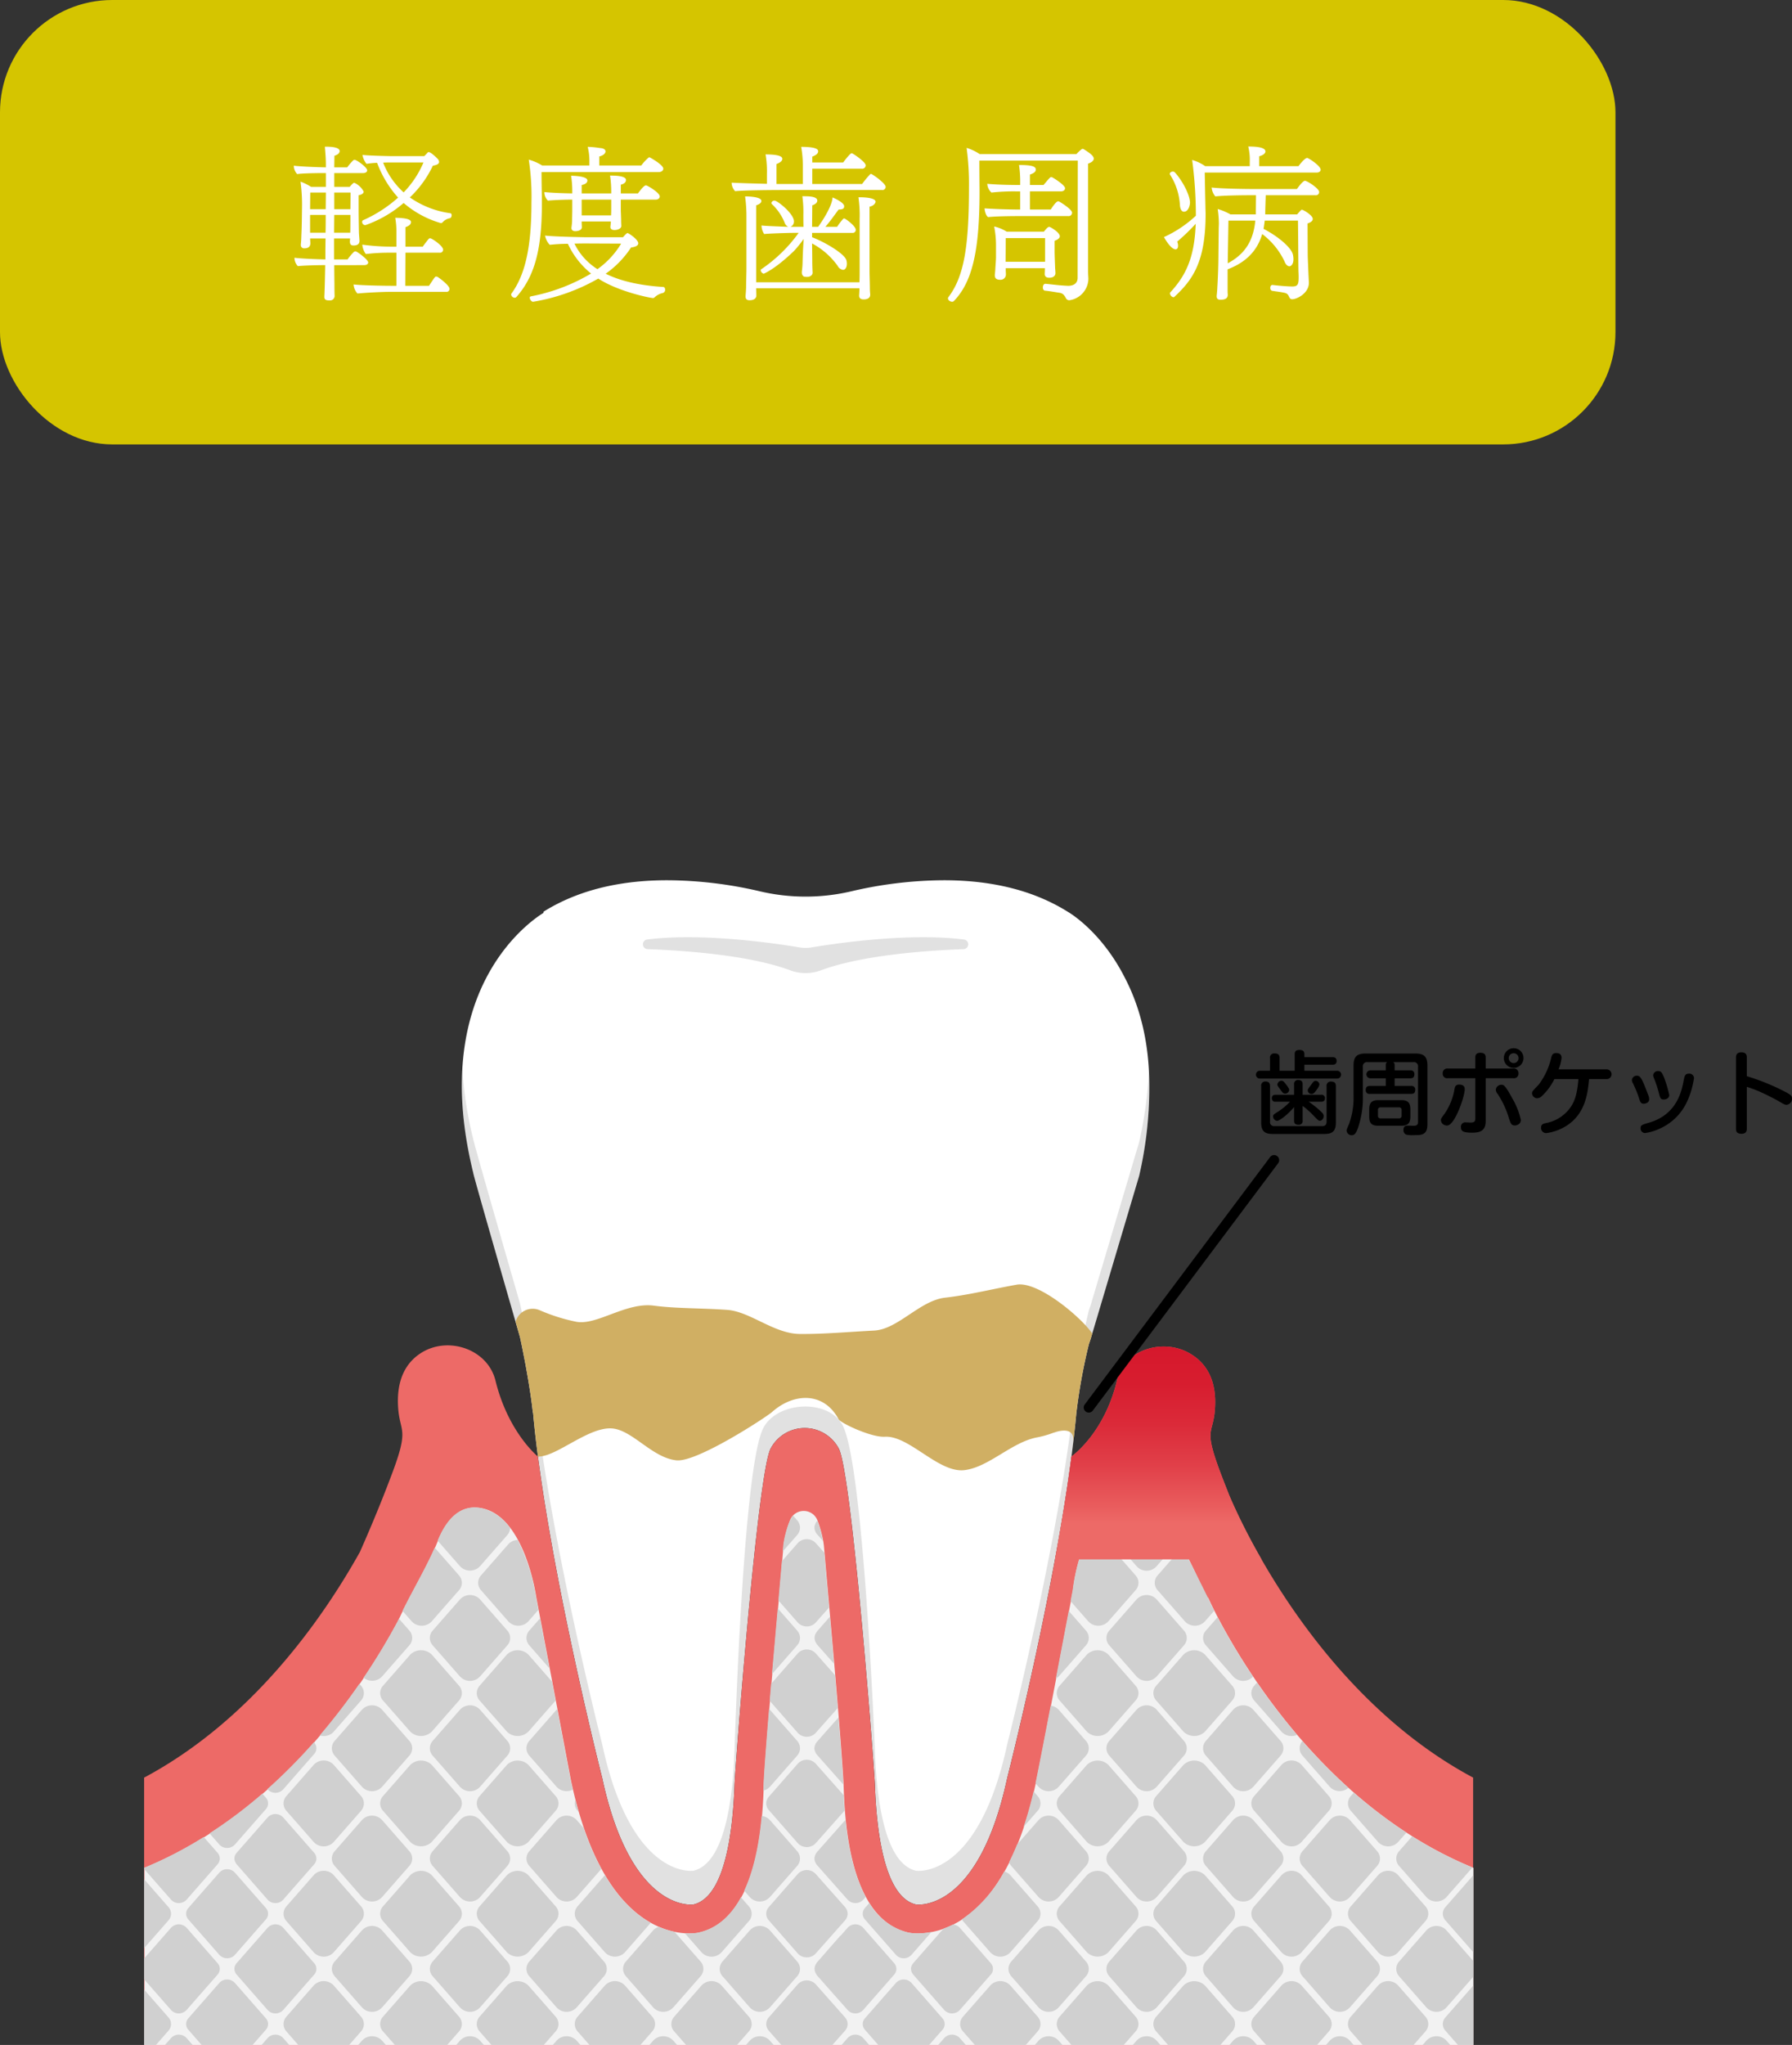<svg xmlns="http://www.w3.org/2000/svg" xmlns:xlink="http://www.w3.org/1999/xlink" width="387.655" height="442.224" viewBox="0 0 387.655 442.224"><rect x="0" y="0" width="387.655" height="442.224" fill="#333333" stroke="none"/><defs><style>.cls-1{fill:#d5c500;}.cls-2{fill:#fff;}.cls-3{fill:#ed6a67;}.cls-4{fill:#f2f2f2;}.cls-5{opacity:0.12;}.cls-6{fill:#d0d0d0;}.cls-7{fill:#d0af63;}.cls-8{fill:url(#linear-gradient);}</style><linearGradient id="linear-gradient" x1="250.558" y1="291.193" x2="250.558" y2="337.22" gradientUnits="userSpaceOnUse"><stop offset="0" stop-color="#d6182c"/><stop offset="0.172" stop-color="#d71d2f"/><stop offset="0.363" stop-color="#db2a39"/><stop offset="0.563" stop-color="#e14049"/><stop offset="0.767" stop-color="#ea5f5f"/><stop offset="0.831" stop-color="#ed6a67"/></linearGradient></defs><title>アセット 7</title><g id="レイヤー_2" data-name="レイヤー 2"><g id="contents"><rect class="cls-1" width="349.466" height="96.105" rx="24.288"/><path class="cls-2" d="M79.651,56.756c0,.363-.399.581-.835.581H72.312c0,1.89.037,3.778.037,4.469,0,1.235.036,2.217.036,2.217v.036a.977.977,0,0,1-1.054.908c-.581,0-1.163-.036-1.163-.727v-.182c.073-.981.182-6.322.182-6.722h-.399c-1.235,0-4.287.073-5.522.218a2.673,2.673,0,0,1-.727-1.816c1.308.182,4.759.327,6.685.363V53.958l.036-2.397H67.08c.036.363.036.763.072.944,0,.509-.145,1.199-1.308,1.199a.687.687,0,0,1-.763-.763v-.182c.073-.509.109-1.526.109-1.78.109-2.107.109-4.179.145-6.286A36.726,36.726,0,0,0,65.009,39.28a12.171,12.171,0,0,1,2.289,1.127h3.197v-2.979h-.472c-1.199,0-4.505.036-5.741.218a2.751,2.751,0,0,1-.727-1.816c1.308.182,5.014.327,6.939.363v-.654c0-1.054-.073-2.106-.218-3.814h.291c2.761,0,2.906.69,2.906.944,0,.399-.327.764-1.126,1.018l-.037,2.507h2.797a13.237,13.237,0,0,1,1.308-1.526.484.484,0,0,1,.291-.108c.473,0,2.725,1.635,2.725,2.289,0,.363-.436.581-.836.581H72.312v2.979h3.343a4.945,4.945,0,0,1,.727-.764.313.313,0,0,1,.218-.108c.036,0,.109.036.146.036a4.264,4.264,0,0,1,1.925,1.853c0,.291-.218.618-1.09.8v3.233c0,.399.036,3.851.073,5.05.036.399.109,1.453.109,1.562,0,.436-.146,1.017-1.308,1.017-.508,0-.763-.254-.763-.835,0-.218.036-.473.036-.69H72.276v4.541H75.182a11.782,11.782,0,0,1,1.381-1.635.484.484,0,0,1,.291-.108.461.461,0,0,1,.218.036C77.762,54.758,79.651,56.211,79.651,56.756ZM67.117,41.641,67.08,45.239h3.378l.037-3.598Zm-.036,4.832v3.852h3.342c.036-1.271.036-2.579.036-3.852Zm5.231,0-.036,3.852h3.488c.036-.836.036-2.87.036-3.852Zm0-4.832V45.239h3.488l.037-3.598ZM97.235,62.46a.619.619,0,0,1-.69.653H84.301c-1.562,0-5.231.182-6.976.364a3.259,3.259,0,0,1-.835-1.962c1.526.182,5.667.29,8.647.29h.617V54.648H84.156a41.038,41.038,0,0,0-5.014.291,3.916,3.916,0,0,1-.763-2.035,47.683,47.683,0,0,0,6.612.437h.763V50.289a17.233,17.233,0,0,0-.254-3.197c1.453.036,3.415.145,3.415.944,0,.509-.545.872-1.199,1.09v4.215h3.742c.182-.291.763-1.054,1.271-1.672a.446.446,0,0,1,.327-.145c.363,0,2.797,1.635,2.797,2.47a.65.65,0,0,1-.727.654H87.716l-.036,7.157h5.123c1.308-1.962,1.308-1.998,1.562-1.998a.688.688,0,0,1,.291.072C94.765,59.917,97.235,61.66,97.235,62.46Zm.472-15.913c0,.29-.146.617-.436.653a2.723,2.723,0,0,0-1.489.836.558.558,0,0,1-.4.218,21.385,21.385,0,0,1-8.065-4.359,25.645,25.645,0,0,1-8.284,4.796.698.698,0,0,1-.69-.727.377.377,0,0,1,.254-.363,28.805,28.805,0,0,0,7.521-4.868,23.532,23.532,0,0,1-4.542-7.521,17.56,17.56,0,0,0-2.289.219,4.096,4.096,0,0,1-.872-1.926c1.635.182,5.922.254,5.922.254h7.448c.182-.182.545-.545.727-.763a.317.317,0,0,1,.218-.109c.473,0,1.671,1.163,2.071,1.599a1.082,1.082,0,0,1,.182.545c0,.363-.4.654-1.344.8A23.011,23.011,0,0,1,88.661,42.695a19.921,19.921,0,0,0,8.756,3.415C97.635,46.147,97.707,46.329,97.707,46.547ZM83.975,35.138s-.473,0-1.09.036a16.969,16.969,0,0,0,4.433,6.431,20.919,20.919,0,0,0,4.287-6.467Z"/><path class="cls-2" d="M143.486,36.483c0,.436-.472.727-.945.727H117.145c0,1.78.037,3.669.073,5.195v1.816c0,10.318-1.816,15.84-5.522,20.019a.468.468,0,0,1-.363.146.814.814,0,0,1-.763-.69.507.507,0,0,1,.073-.218c3.088-4.215,4.323-10.392,4.323-19.729a52.302,52.302,0,0,0-.582-9.228,11.363,11.363,0,0,1,2.907,1.271h10.209v-.654a12.917,12.917,0,0,0-.363-3.379,19.624,19.624,0,0,1,2.652.255c.835.036,1.199.363,1.199.727,0,.436-.509.908-1.344,1.09v1.962h9.083a9.776,9.776,0,0,1,1.489-1.635.446.446,0,0,1,.291-.146C140.543,34.012,143.486,35.611,143.486,36.483Zm.399,26.158a.712.712,0,0,1-.508.727,3.627,3.627,0,0,0-1.708.872l-.109.108a.48.48,0,0,1-.291.109c-.509,0-7.448-1.345-11.844-4.215A42.128,42.128,0,0,1,115.329,65.257c-.399,0-.727-.545-.727-.871a.276.276,0,0,1,.218-.291,40.01,40.01,0,0,0,13.043-4.941,17.892,17.892,0,0,1-5.014-6.431,38.515,38.515,0,0,0-3.924.219,3.889,3.889,0,0,1-1.017-1.999c1.998.255,8.792.363,8.792.363H134.766c.073-.072.763-.908.981-.908.218,0,2.325,1.381,2.325,2.217,0,.472-.508.763-1.562.908a20.878,20.878,0,0,1-5.486,5.668c2.906,1.453,6.903,2.507,12.461,2.87C143.74,62.06,143.885,62.35,143.885,62.641Zm-1.163-20.164c0,.399-.363.69-.872.69h-7.557v2.107c0,.545.073,1.816.073,2.471,0,.508.036.871.036,1.126,0,.545-.727.872-1.489.872-.436,0-.872-.146-.872-.69v-.036c.036-.219.073-.582.109-1.127H125.829v.109c0,.509.037.872.037,1.126,0,.8-1.163.872-1.417.872-.436,0-.835-.182-.835-.727.036-.291.109-.727.145-1.453,0-.763.037-1.708.037-2.325V43.168c-1.417,0-3.669.072-5.268.218a2.532,2.532,0,0,1-.763-1.78v-.072c1.708.182,4.069.254,6.031.29v-.363a20.852,20.852,0,0,0-.254-3.451c.545,0,3.524.073,3.524,1.018,0,.653-.799.908-1.235.98v1.816H132.223v-.29a22.311,22.311,0,0,0-.254-3.561h.254c3.088,0,3.197.727,3.197.944,0,.69-.763.944-1.126,1.018v1.889h3.706c.654-.871,1.344-1.743,1.744-1.743C140.034,40.08,142.723,41.678,142.723,42.477ZM126.628,52.65s-1.053,0-2.361.036a13.532,13.532,0,0,0,4.978,5.522,18.396,18.396,0,0,0,5.123-5.522Zm5.595-9.482H125.829v3.415h6.358c.036-.617.036-1.235.036-1.599Z"/><path class="cls-2" d="M191.589,40.407a.7.7,0,0,1-.799.689H169.173c-1.49,0-8.429.037-10.136.255a2.696,2.696,0,0,1-.763-1.854c1.054.073,4.505.182,7.629.255V37.609a21.622,21.622,0,0,0-.291-4.215c3.343,0,3.633.618,3.633.981-.037.436-.472.799-1.271,1.09v4.323h5.704V36.12a23.901,23.901,0,0,0-.363-4.36c3.451,0,3.669.618,3.669.944v.037c0,.436-.436.835-1.271,1.126v1.271h6.686c.072-.109,1.489-1.998,1.816-1.998a.579.579,0,0,1,.29.108c.291.146,2.762,1.78,2.762,2.508a.739.739,0,0,1-.836.727H175.712v3.306h10.791a17.962,17.962,0,0,1,1.671-2.034.313.313,0,0,1,.254-.146C188.683,37.609,191.589,39.643,191.589,40.407Zm-3.487,4.286V58.717c0,.69.072,2.725.072,3.524,0,.908.072,1.198.072,1.489,0,.727-.617,1.018-1.38,1.018-.473,0-1.018-.109-1.018-.836.036-.509.072-1.018.072-1.562H163.578v.182c.037.908.037,1.09.037,1.381s-.145,1.018-1.49,1.018c-.399,0-.835-.145-.835-.764v-.072c0-.363.073-.908.109-1.78,0-.944.073-3.343.073-4.105V46.946a30.432,30.432,0,0,0-.291-4.469c.835,0,3.524.072,3.524.981,0,.399-.436.727-1.126.944V61.043h22.343c.037-.872.037-1.78.037-2.688V47.383a27.236,27.236,0,0,0-.255-4.724h.327c.363,0,3.379,0,3.379.981C189.41,43.749,189.192,44.475,188.102,44.693Zm-2.979,5.015a.65.65,0,0,1-.727.653h-8.72v.944c2.725,1.018,7.012,3.561,7.412,4.941a2.778,2.778,0,0,1,.108.763c0,.872-.363,1.345-.836,1.345a1.558,1.558,0,0,1-1.162-.872,16.13,16.13,0,0,0-5.522-4.832c0,.581.036,2.798.036,3.778,0,1.199.073,2.507.073,2.507v.036c0,.582-.618.908-1.09.908a2.997,2.997,0,0,1-.799-.072,1,1,0,0,1-.436-.944,1.511,1.511,0,0,1,.036-.437c.037-.399.073-.545.109-1.344.109-3.924.254-5.232.254-5.414a24.547,24.547,0,0,1-2.107,2.616c-4.142,3.996-6.54,4.905-6.54,4.905a.905.905,0,0,1-.654-.728.274.274,0,0,1,.146-.254,32.029,32.029,0,0,0,8.065-7.848h-1.308c-.909,0-5.45.146-6.14.255a3.331,3.331,0,0,1-.582-1.744v-.109c.727.109,3.888.218,5.777.291a1.536,1.536,0,0,1-.799-.944,11.198,11.198,0,0,0-2.688-3.924.332.332,0,0,1-.146-.291c0-.254.327-.509.654-.509.69,0,4.214,2.87,4.214,4.469a1.206,1.206,0,0,1-.763,1.199h2.834c-.036-.836-.036-1.708-.036-2.543a25.196,25.196,0,0,0-.218-4.069h.363c1.235,0,2.87.072,2.87.944,0,.399-.326.763-1.09,1.018l-.036,4.65h1.308c1.127-1.562,3.016-4.542,3.125-6.358.436.182,2.507,1.127,2.507,1.89,0,.509-.255.727-1.199.727-.944,1.271-1.853,2.579-2.87,3.742h2.543a12.72,12.72,0,0,1,1.271-1.671.367.367,0,0,1,.255-.146C182.87,47.237,185.122,48.872,185.122,49.708Z"/><path class="cls-2" d="M236.605,34.302c0,.509-.581.872-1.235,1.09V58.173c0,1.199.073,1.707.073,2.216a4.778,4.778,0,0,1-4.105,4.542.794.794,0,0,1-.727-.4c-.363-.689-.654-1.126-1.526-1.235-.763-.108-1.889-.326-3.016-.436-.327-.036-.472-.363-.472-.69,0-.399.182-.799.545-.799h.036c2.216.218,3.052.363,4.904.436,1.09,0,1.998-.472,2.035-1.671L233.154,34.739h-21.29c0,2.688.036,6.321.036,6.321v.437c0,12.97-1.635,19.546-5.559,23.615a.522.522,0,0,1-.363.145c-.436,0-.908-.363-.908-.727a.483.483,0,0,1,.108-.29c3.416-4.505,4.433-11.117,4.433-23.797a58.818,58.818,0,0,0-.509-8.466,11.06,11.06,0,0,1,2.834,1.345h20.927a7.737,7.737,0,0,1,1.127-1.054.266.266,0,0,1,.218-.072.399.399,0,0,1,.182.036C235.661,33.031,236.605,33.685,236.605,34.302Zm-4.687,11.699a.739.739,0,0,1-.836.727H220.402c-1.562,0-4.978.036-6.612.218-.473-.146-.8-1.381-.8-1.889,1.453.108,4.687.254,7.702.254V41.387h-.98a43.482,43.482,0,0,0-5.232.254,2.759,2.759,0,0,1-.908-1.889c1.636.146,3.924.254,7.049.254h.072V38.808a23.094,23.094,0,0,0-.254-3.125c2.434,0,3.633.218,3.633.981,0,.254-.072.689-1.271,1.09v2.252h2.942c1.381-1.635,1.454-1.707,1.672-1.707a.675.675,0,0,1,.254.072c.654.363,2.725,1.708,2.725,2.325,0,.363-.29.69-.908.69H222.799v3.924h4.505c.109-.182,1.126-1.78,1.599-1.78a.929.929,0,0,1,.255.072C229.194,43.603,231.918,45.239,231.918,46.002ZM229.266,51.088c0,.473-.617.8-1.126.981v2.325c0,.944.108,3.197.108,3.561.037.399.073,1.017.073,1.126,0,.072,0,.98-1.345.98-.653,0-.98-.29-.98-.799,0-.109.036-.8.036-1.271h-8.465v.436c0,.182.036.764.036.945a1.153,1.153,0,0,1-1.308,1.126c-.545,0-1.09-.182-1.09-.944v-.146c0-.036.072-.581.108-1.199.036-.799.146-1.962.146-2.579V53.231a20.855,20.855,0,0,0-.399-4.251,8.533,8.533,0,0,1,2.725,1.127h8.029c.509-.654.908-1.054,1.162-1.054C227.196,49.053,229.266,50.253,229.266,51.088Zm-3.197.399h-8.501c0,1.526-.036,4.905-.036,4.905V56.61h8.537V51.487Z"/><path class="cls-2" d="M285.69,36.701c0,.363-.363.617-.836.617h-24.233c.037,2.253.109,5.777.146,7.375,0,.546.036,1.054.036,1.562,0,10.391-2.797,14.242-6.721,17.911a.33.33,0,0,1-.255.109.93.93,0,0,1-.727-.799.305.305,0,0,1,.073-.255c3.197-3.487,5.231-7.267,5.485-14.823a43.79,43.79,0,0,1-3.996,3.852,2.328,2.328,0,0,1,.182.872c0,.545-.218.799-.545.799-.944,0-2.216-2.107-2.507-2.652a25.652,25.652,0,0,0,6.903-4.614,91.374,91.374,0,0,0-.8-12.062,9.688,9.688,0,0,1,2.834,1.345h9.628V35.066a12.235,12.235,0,0,0-.327-3.379c1.126,0,3.706.036,3.706,1.054v.108c-.109.437-.618.764-1.345.945v2.144h8.502c.072-.109,1.308-1.78,1.889-1.78C283.074,34.158,285.69,35.865,285.69,36.701Zm-29.574,9.083c-.472,0-.799-.509-.872-1.417A13.528,13.528,0,0,0,253.1,37.755a.331.331,0,0,1-.036-.182c0-.255.327-.473.654-.473a.598.598,0,0,1,.436.182c1.599,1.744,3.271,4.868,3.271,6.576C257.424,44.185,257.169,45.784,256.116,45.784Zm29.247-4.251a.701.701,0,0,1-.8.69H273.809c-.036,1.235-.108,3.27-.108,3.887v.255h6.902c.872-1.018.944-1.018,1.018-1.018.29,0,2.361,1.199,2.361,1.998,0,.4-.363.727-1.126.981l.036,6.83c.036,1.381.218,5.449.254,5.922v.072c0,2.289-2.615,3.561-3.597,3.561-.908,0-.472-1.126-1.635-1.38-1.018-.219-1.599-.255-2.688-.437-.291-.036-.436-.327-.436-.653,0-.291.145-.618.472-.618h.036c1.49.182,3.379.327,4.251.327,1.163,0,1.381-.399,1.381-1.962,0-.291,0-.654-.036-1.199-.036-1.525-.036-4.904-.109-11.081H273.591c-.073.618-.146,1.199-.255,1.78,3.307,1.708,6.067,4.142,6.358,5.596a4.524,4.524,0,0,1,.109.98c0,1.199-.618,1.526-.872,1.526-.363,0-.8-.363-1.054-1.054a15.97,15.97,0,0,0-4.832-5.922c-.981,3.306-3.161,5.994-7.484,7.629v4.069c0,.327,0,1.09.036,1.308v.146c0,.727-.509,1.054-1.599,1.054-.545,0-.799-.254-.799-.727v-.182c.072-.473.146-1.599.146-1.816.036-.473.182-3.197.218-5.74l.072-6.686c0-.545.036-1.017.036-1.417a22.621,22.621,0,0,0-.254-3.052,12.821,12.821,0,0,1,2.761,1.163h5.486v-.727c0-.509.036-2.253.036-3.415h-1.054c-1.78,0-5.74.036-7.738.254a3.422,3.422,0,0,1-.799-1.926c2.106.255,7.084.327,9.519.327h8.938c.146-.218,1.235-1.78,1.744-1.78C282.746,39.098,285.363,40.733,285.363,41.533Zm-19.619,6.176L265.598,56.319v.618c4.251-2.253,5.595-5.559,5.959-9.229Z"/><path class="cls-2" d="M243.279,211.336c-5.208-10.216-12.334-14.188-12.334-14.188-8.515-5.322-18.455-6.902-27.603-6.782a89.033,89.033,0,0,0-19.15,2.376,43.297,43.297,0,0,1-19.849,0,89.034,89.034,0,0,0-19.149-2.376c-9.148-.12-19.088,1.46-27.603,6.782,0,0-.007.092-.022.26-3.314,2.053-24.83,17.103-15.198,56.211-.078.227,8.924,31.416,10.108,35.516h-0s2.016,9.121,2.789,16.335l.038-.038c2.819,31.38,14.973,79.098,14.973,79.098,6.323,29.353,19.722,27.321,19.722,27.321,6.966-1.618,8.555-16.289,8.888-25.824.115-3.285,4.969-67.429,7.827-72.789a8.341,8.341,0,0,1,14.726,0c2.858,5.361,7.712,69.504,7.827,72.789.333,9.536,1.923,24.206,8.888,25.824,0,0,13.399,2.032,19.722-27.321,0,0,12.145-47.685,14.97-79.065l.005.005a122.796,122.796,0,0,1,2.692-14.775h0c.246-.719.381-1.109.381-1.109l10.485-35.249a84.437,84.437,0,0,0,2.209-19.276C248.668,224.908,246.317,217.119,243.279,211.336Z"/><path class="cls-3" d="M265.943,323.432c-.681-1.728-1.369-3.453-2.018-5.194-3.571-9.576-1.529-7.927-1.112-13.405.521-6.82-2.246-10.443-5.765-12.334-5.779-3.105-13.888-.49-15.387,5.897-2.725,11.616-9.845,16.542-9.845,16.542-.015.041-.029.084-.043.125-4.006,30.639-13.894,69.468-13.894,69.468-6.323,29.353-19.722,27.321-19.722,27.321-6.966-1.618-8.556-16.289-8.889-25.825-.115-3.285-4.969-67.429-7.827-72.789a8.341,8.341,0,0,0-14.726,0c-2.858,5.361-7.712,69.504-7.827,72.789-.333,9.536-1.923,24.206-8.889,25.825,0,0-13.399,2.031-19.722-27.321,0,0-9.903-38.887-13.903-69.538l-.003-.007s-6.422-5.155-9.186-16.425c-1.687-6.875-10.417-9.781-16.302-5.847-2.969,1.985-5.153,5.498-4.761,11.624.351,5.483,2.421,4.324-1.151,13.901-2.19,5.871-4.58,11.658-7.116,17.38-7.862,14.079-23.146,36.238-46.679,48.797v57.809H318.676V384.414C285.156,366.525,268.364,329.163,265.943,323.432Z"/><path class="cls-4" d="M318.74,442.224V403.927c-38.857-15.871-57.43-58.526-57.43-58.526l-.075.821c-.137-.335-.267-.674-.405-1.009-2.178-5.261-6.187-14.135-10.538-17.983-4.666-4.127-12.149-.484-14.478,3.96a38.854,38.854,0,0,0-3.716,12.761c-3.949,20.868-7.634,40.019-8.07,41.85-6.347,29.16-19.972,32.309-25.534,32.309a10.099,10.099,0,0,1-1.565-.109l-.242-.036-.237-.053c-12.955-3.01-13.714-24.795-13.966-32.018-.157-3.517-1.071-15.263-2.073-26.764l-2.183-24.875c-.037-.276-.072-.538-.109-.814a26.233,26.233,0,0,0-1.307-4.715,3.185,3.185,0,0,0-5.898.001,26.219,26.219,0,0,0-1.307,4.715l-.108.813-2.183,24.875c-1.011,11.472-1.926,23.211-2.084,26.789-.251,7.168-1.013,28.983-13.956,31.991l-.257.058-.26.041a10.514,10.514,0,0,1-1.537.103c-5.563,0-19.186-3.149-25.578-32.493-.181-.758-.186-.906-7.651-40.298,0,0-2.327-16.722-11.278-19.044-5.32-1.38-8.328,2.779-10.052,7.094-2.218,5.55-6.078,11.644-8.587,17.263C79.745,362.511,61.748,391.468,31.243,403.927v38.296Z"/><path class="cls-5" d="M246.412,247.04l-10.485,35.249s-.135.39-.381,1.109a122.796,122.796,0,0,0-2.692,14.775l-.005-.005c-2.824,31.38-14.97,79.065-14.97,79.065-6.323,29.353-19.722,27.321-19.722,27.321-6.966-1.618-8.555-16.289-8.888-25.824-.115-3.285-2.489-60.877-6.85-70.226-2.825-6.056-14.221-5.611-17.301.319-4.335,8.346-6.114,66.622-6.229,69.907-.333,9.536-1.923,24.206-8.888,25.824,0,0-13.399,2.032-19.722-27.321,0,0-12.154-47.718-14.973-79.098l-.038.038c-.773-7.214-2.789-16.335-2.789-16.335h0c-1.184-4.1-10.186-35.29-10.108-35.516a82.304,82.304,0,0,1-2.346-15.281,75.306,75.306,0,0,0,2.346,22.578c-.078.227,8.924,31.416,10.108,35.516h-0s2.016,9.121,2.789,16.335l.038-.038c2.819,31.38,14.973,79.098,14.973,79.098,6.323,29.353,19.722,27.321,19.722,27.321,6.966-1.618,8.555-16.289,8.888-25.824.115-3.285,4.969-67.429,7.827-72.789a8.341,8.341,0,0,1,14.726,0c2.858,5.361,7.712,69.504,7.827,72.789.333,9.536,1.923,24.206,8.888,25.824,0,0,13.399,2.032,19.722-27.321,0,0,12.145-47.685,14.97-79.065l.005.005a122.796,122.796,0,0,1,2.692-14.775c.246-.719.381-1.109.381-1.109l10.485-35.249a84.437,84.437,0,0,0,2.209-19.276c.006-1.18-.028-2.322-.085-3.439A87.824,87.824,0,0,1,246.412,247.04Z"/><path class="cls-5" d="M172.875,204.867c-4.77-.802-20.827-3.221-32.888-1.692a1.044,1.044,0,0,0,.098,2.078c8.609.324,22.179,1.354,30.866,4.582a9.505,9.505,0,0,0,6.632,0c8.687-3.228,22.257-4.258,30.866-4.582a1.044,1.044,0,0,0,.098-2.078c-12.061-1.529-28.118.89-32.888,1.692A8.335,8.335,0,0,1,172.875,204.867Z"/><path class="cls-6" d="M203.884,438.938a1.843,1.843,0,0,0,0-2.468l-6.709-7.658a2.284,2.284,0,0,0-3.364,0l-6.709,7.658a1.844,1.844,0,0,0,0,2.468l2.878,3.285h11.025Z"/><path class="cls-6" d="M186.629,413.848a1.867,1.867,0,0,0,.474,1.234l6.709,7.658a2.267,2.267,0,0,0,2.148.693,2.176,2.176,0,0,0,1.216-.693l4.337-4.951a16.039,16.039,0,0,1-3.083.308,10.096,10.096,0,0,1-1.565-.109l-.242-.036-.237-.053a13.475,13.475,0,0,1-8.329-6.372l-.953,1.088A1.867,1.867,0,0,0,186.629,413.848Z"/><path class="cls-6" d="M186.726,440.736a2.284,2.284,0,0,0-3.364,0l-1.317,1.488h5.985Z"/><path class="cls-6" d="M207.625,440.736a2.284,2.284,0,0,0-3.364,0l-1.303,1.488h5.971Z"/><path class="cls-6" d="M229.014,441.295a2.949,2.949,0,0,0-4.343,0l-.814.929h5.971Z"/><path class="cls-6" d="M245.666,439.298a2.381,2.381,0,0,0,0-3.186l-5.904-6.74a3.337,3.337,0,0,0-4.642,0l-5.904,6.74a2.38,2.38,0,0,0,0,3.186l2.563,2.926h11.324Z"/><path class="cls-6" d="M224.469,439.298a2.381,2.381,0,0,0,0-3.186l-5.904-6.74a2.949,2.949,0,0,0-4.343,0l-5.904,6.74a2.38,2.38,0,0,0,0,3.186l2.563,2.926h11.026Z"/><path class="cls-6" d="M182.812,439.136a2.14,2.14,0,0,0,0-2.864l-6.337-7.152a2.65,2.65,0,0,0-3.903,0l-6.266,7.152a2.14,2.14,0,0,0,0,2.864l2.705,3.087h11.064Z"/><path class="cls-6" d="M166.544,441.295a2.949,2.949,0,0,0-4.343,0l-.814.929h5.971Z"/><path class="cls-6" d="M312.908,441.295a2.949,2.949,0,0,0-4.343,0l-.814.929h5.971Z"/><path class="cls-6" d="M161.999,439.298a2.38,2.38,0,0,0,0-3.186l-5.904-6.74a2.949,2.949,0,0,0-4.343,0l-5.904,6.74a2.381,2.381,0,0,0,0,3.186l2.563,2.926h11.025Z"/><path class="cls-6" d="M218.154,425.776a2.363,2.363,0,0,0,.246,1.025,2.493,2.493,0,0,0,.366.569l.732.835,5.173,5.904a2.949,2.949,0,0,0,4.343,0l5.173-5.904.732-.835a2.381,2.381,0,0,0,0-3.186l-5.904-6.74a2.949,2.949,0,0,0-4.343,0l-5.904,6.74A2.41,2.41,0,0,0,218.154,425.776Z"/><path class="cls-6" d="M176.755,424.345a2.177,2.177,0,0,0-.228.378,1.883,1.883,0,0,0-.154.255c-.013.031-.027.061-.038.092a2.04,2.04,0,0,0,.219,1.805,2.159,2.159,0,0,0,.201.333l6.607,7.46a2.284,2.284,0,0,0,3.364,0l6.709-7.658a1.844,1.844,0,0,0,0-2.468l-6.709-7.658a2.284,2.284,0,0,0-3.364,0l-1.544,1.762v-.081Z"/><path class="cls-6" d="M221.517,408.885l-2.952-3.37a2.755,2.755,0,0,0-1.332-.806,28.961,28.961,0,0,1-9.147,10.35,2.403,2.403,0,0,0,.231.382l5.904,6.74a2.949,2.949,0,0,0,4.343,0l5.904-6.74a2.38,2.38,0,0,0,0-3.186Z"/><path class="cls-6" d="M250.211,434.109l5.904-6.74a2.381,2.381,0,0,0,0-3.186l-5.904-6.74a2.949,2.949,0,0,0-4.343,0l-5.904,6.74a2.381,2.381,0,0,0,0,3.186l5.173,5.904.732.836v0A2.949,2.949,0,0,0,250.211,434.109Z"/><path class="cls-6" d="M271.11,441.295a2.949,2.949,0,0,0-4.343,0l-.814.929H271.924Z"/><path class="cls-6" d="M266.767,417.443l-5.904,6.74a2.41,2.41,0,0,0-.612,1.593,2.375,2.375,0,0,0,.333,1.205l.011.022a2.558,2.558,0,0,0,.268.366l5.904,6.74a2.949,2.949,0,0,0,4.343,0l5.904-6.74a2.381,2.381,0,0,0,0-3.186l-5.904-6.74A2.949,2.949,0,0,0,266.767,417.443Z"/><path class="cls-6" d="M287.464,439.298a2.38,2.38,0,0,0,0-3.186l-5.173-5.904-.732-.835a2.949,2.949,0,0,0-4.343,0l-5.904,6.74a2.38,2.38,0,0,0,0,3.186l2.563,2.926H284.901Z"/><path class="cls-6" d="M278.787,404.621a2.897,2.897,0,0,0-.918.37,2.696,2.696,0,0,0-.608.485c-.013.015-.03.024-.043.039h-0l-5.904,6.74a2.381,2.381,0,0,0,0,3.186l5.904,6.74a2.94,2.94,0,0,0,3.173.771,2.824,2.824,0,0,0,.37-.163,2.706,2.706,0,0,0,.801-.608l5.904-6.74a2.38,2.38,0,0,0,0-3.186l-2.952-3.37-2.952-3.37a2.874,2.874,0,0,0-2.172-.954A3.061,3.061,0,0,0,278.787,404.621Z"/><path class="cls-6" d="M308.363,439.298a2.38,2.38,0,0,0,0-3.186l-5.905-6.74a2.949,2.949,0,0,0-4.343,0l-5.905,6.74a2.381,2.381,0,0,0,0,3.186l2.563,2.926H305.8Z"/><path class="cls-6" d="M292.009,441.295a2.949,2.949,0,0,0-4.343,0l-.814.929H292.823Z"/><path class="cls-6" d="M287.666,393.587l-5.904,6.74a2.381,2.381,0,0,0,0,3.186l5.904,6.74 0.0 0c.013.015.03.025.043.039a2.693,2.693,0,0,0,.608.485,2.868,2.868,0,0,0,.782.328,3.035,3.035,0,0,0,.738.102,2.874,2.874,0,0,0,2.172-.954l5.904-6.74a2.488,2.488,0,0,0,.459-.76,2.351,2.351,0,0,0,.153-.833,2.41,2.41,0,0,0-.612-1.593l-5.904-6.74A2.949,2.949,0,0,0,287.666,393.587Z"/><path class="cls-6" d="M266.565,439.298a2.38,2.38,0,0,0,0-3.186l-5.904-6.74a3.337,3.337,0,0,0-4.642,0l-5.904,6.74a2.381,2.381,0,0,0,0,3.186l2.563,2.926H264.002Z"/><path class="cls-6" d="M292.211,391.59l5.905,6.74a2.949,2.949,0,0,0,4.343,0l1.778-2.029a100.709,100.709,0,0,1-11.383-8.635l-.643.733a2.387,2.387,0,0,0,0,3.191Z"/><path class="cls-6" d="M250.211,441.295a2.949,2.949,0,0,0-4.343,0l-.814.929h5.971Z"/><path class="cls-6" d="M292.009,417.443a2.949,2.949,0,0,0-4.343,0l-5.904,6.74a2.41,2.41,0,0,0-.612,1.593,2.374,2.374,0,0,0,.333,1.205l.011.022a2.558,2.558,0,0,0,.268.366l5.069,5.786.835.954 0.0 0a2.949,2.949,0,0,0,4.343,0l5.904-6.74a2.481,2.481,0,0,0,.393-.624,2.354,2.354,0,0,0,.212-.893c.001-.026.007-.051.007-.077a2.411,2.411,0,0,0-.612-1.593Z"/><path class="cls-6" d="M302.459,422.181l5.905-6.74a2.38,2.38,0,0,0,0-3.186l-2.952-3.37-2.952-3.37a2.809,2.809,0,0,0-1.57-.894,3.063,3.063,0,0,0-1.203,0,2.809,2.809,0,0,0-1.57.894l-2.952,3.37-2.952,3.37a2.381,2.381,0,0,0,0,3.186l5.905,6.74A2.949,2.949,0,0,0,302.459,422.181Z"/><path class="cls-6" d="M145.645,441.295a2.949,2.949,0,0,0-4.343,0l-.814.929h5.971Z"/><path class="cls-6" d="M197.079,425.776c0,.01.003.02.003.03a1.829,1.829,0,0,0,.192.773,1.917,1.917,0,0,0,.223.355c.02.025.034.052.056.076l6.709,7.658a2.284,2.284,0,0,0,3.364,0l6.709-7.658a1.931,1.931,0,0,0,.355-.588,1.844,1.844,0,0,0,.089-.319,1.825,1.825,0,0,0,.03-.326,1.868,1.868,0,0,0-.474-1.234l-5.877-6.709-.831-.949h-0a2.182,2.182,0,0,0-1.492-.7,18.656,18.656,0,0,1-2.028.879l-6.552,7.48A1.867,1.867,0,0,0,197.079,425.776Z"/><path class="cls-6" d="M271.312,367.734l5.904,6.74a2.954,2.954,0,0,0,3.366.705,138.405,138.405,0,0,1-8.668-11.319l-.603.688a2.381,2.381,0,0,0,0,3.186Z"/><path class="cls-6" d="M40.362,434.668l6.709-7.658a1.844,1.844,0,0,0,0-2.468l-6.709-7.658a2.284,2.284,0,0,0-3.364,0l-5.818,6.642v4.501l5.818,6.642A2.284,2.284,0,0,0,40.362,434.668Z"/><path class="cls-6" d="M78.104,439.298a2.38,2.38,0,0,0,0-3.186l-5.904-6.74a2.949,2.949,0,0,0-4.343,0l-5.904,6.74a2.38,2.38,0,0,0,0,3.186l2.563,2.926H75.541Z"/><path class="cls-6" d="M71.739,374.891a2.704,2.704,0,0,0,.461-.417l5.904-6.74a2.381,2.381,0,0,0,0-3.186l-.366-.418a137.872,137.872,0,0,1-8.586,11.167A2.999,2.999,0,0,0,71.739,374.891Z"/><path class="cls-6" d="M308.565,417.443l-5.904,6.74a2.381,2.381,0,0,0,0,3.186l5.173,5.904.732.836 0.0 0a2.949,2.949,0,0,0,4.343,0l5.768-6.584v-3.498l-5.036-5.748-.732-.835v-0A2.949,2.949,0,0,0,308.565,417.443Z"/><path class="cls-6" d="M125.159,391.831q-.357-1.23-.695-2.537a2.356,2.356,0,0,0-.128.701,2.41,2.41,0,0,0,.612,1.596Z"/><path class="cls-6" d="M287.666,386.402a2.917,2.917,0,0,0,4.028.228,119.756,119.756,0,0,1-9.958-10.115,2.369,2.369,0,0,0,.026,3.147Z"/><path class="cls-6" d="M61.261,386.961l6.709-7.658a1.85,1.85,0,0,0,0-2.472l-.062-.071a119.55,119.55,0,0,1-10.069,10.135l.059.067A2.284,2.284,0,0,0,61.261,386.961Z"/><path class="cls-6" d="M94.674,333.177l4.829,5.513a2.949,2.949,0,0,0,4.343,0l5.904-6.74a2.402,2.402,0,0,0,.596-1.506,10.647,10.647,0,0,0-5.697-4.181C99.404,324.902,96.41,328.928,94.674,333.177Z"/><path class="cls-6" d="M36.997,437.704a2.166,2.166,0,0,0-.55-1.432l-5.268-6.014v11.965h2.564l2.705-3.087A2.166,2.166,0,0,0,36.997,437.704Z"/><path class="cls-6" d="M172.448,331.95a2.38,2.38,0,0,0,0-3.186l-.903-1.031c-1.184,1.567-1.811,4.638-2.004,5.701-.05.272-.083.533-.108.808l-.112,1.277Z"/><path class="cls-6" d="M231.595,346.253l3.823,4.364a2.949,2.949,0,0,0,4.343,0l5.904-6.74a2.381,2.381,0,0,0,0-3.186l-5.904-6.74a2.949,2.949,0,0,0-4.343,0l-1.513,1.727a45.966,45.966,0,0,0-1.872,8.259C231.887,344.714,231.741,345.482,231.595,346.253Z"/><path class="cls-6" d="M176.755,331.788l1.257,1.419a26.075,26.075,0,0,0-1.206-4.34l-.051.057a2.219,2.219,0,0,0-.42.724,1.802,1.802,0,0,0,0,1.416A2.217,2.217,0,0,0,176.755,331.788Z"/><path class="cls-6" d="M239.964,331.95l5.904,6.74a2.887,2.887,0,0,0,4.343-0l4.733-5.402a26.698,26.698,0,0,0-4.716-6.07,7.086,7.086,0,0,0-4.233-1.773,6.181,6.181,0,0,0-5.047,2.195l-.985,1.124A2.418,2.418,0,0,0,239.964,331.95Z"/><path class="cls-6" d="M160.279,410.292c-2.03,3.73-4.917,6.64-9.068,7.605l-.257.058-.26.041a10.523,10.523,0,0,1-1.537.103c-.313,0-.654-.012-1.015-.036l3.609,4.12a2.949,2.949,0,0,0,4.343,0l5.904-6.74a2.38,2.38,0,0,0,0-3.186Z"/><path class="cls-6" d="M134.785,425.776a2.374,2.374,0,0,0,.334,1.205l.011.022a2.548,2.548,0,0,0,.268.366l5.069,5.786.835.954 0.0 0a2.949,2.949,0,0,0,4.343,0l5.904-6.74a2.482,2.482,0,0,0,.393-.624,2.351,2.351,0,0,0,.212-.893c.001-.026.007-.051.007-.077a2.411,2.411,0,0,0-.612-1.593l-5.63-6.426a17.688,17.688,0,0,1-3.391-1.077,2.717,2.717,0,0,0-1.227.763l-5.904,6.74A2.41,2.41,0,0,0,134.785,425.776Z"/><path class="cls-6" d="M124.336,413.848a2.41,2.41,0,0,0,.612,1.593l5.904,6.74a2.939,2.939,0,0,0,3.172.771,2.837,2.837,0,0,0,.477-.223,2.416,2.416,0,0,0,.694-.548l5.577-6.367c-3.21-1.786-6.719-4.915-9.92-10.3l-.001 0-5.904,6.74A2.411,2.411,0,0,0,124.336,413.848Z"/><path class="cls-6" d="M141.1,439.298a2.38,2.38,0,0,0,0-3.186l-5.173-5.904-.732-.835h-0a2.949,2.949,0,0,0-4.343,0l-5.904,6.74a2.38,2.38,0,0,0,0,3.186l2.563,2.926h11.025Z"/><path class="cls-6" d="M124.746,441.295a2.949,2.949,0,0,0-4.343,0l-.814.929h5.971Z"/><path class="cls-6" d="M120.403,417.443l-5.904,6.74a2.41,2.41,0,0,0-.612,1.593,2.375,2.375,0,0,0,.333,1.205l.011.022a2.557,2.557,0,0,0,.268.366l5.904,6.74a2.949,2.949,0,0,0,4.343,0l5.904-6.74a2.381,2.381,0,0,0,0-3.186l-5.904-6.74A2.949,2.949,0,0,0,120.403,417.443Z"/><path class="cls-6" d="M162.201,417.443l-5.904,6.74a2.381,2.381,0,0,0,0,3.186l5.173,5.904.732.836v0a2.949,2.949,0,0,0,4.343,0l5.904-6.74a2.38,2.38,0,0,0,0-3.186l-5.173-5.904-.732-.835v-0A2.949,2.949,0,0,0,162.201,417.443Z"/><path class="cls-6" d="M71.79,425.776a2.363,2.363,0,0,0,.246,1.025,2.491,2.491,0,0,0,.366.569l.732.835,5.173,5.904a2.949,2.949,0,0,0,4.343,0l5.172-5.904.732-.835a2.381,2.381,0,0,0,0-3.186l-5.904-6.74a2.949,2.949,0,0,0-4.343,0l-5.904,6.74A2.411,2.411,0,0,0,71.79,425.776Z"/><path class="cls-6" d="M99.302,439.298a2.38,2.38,0,0,0,0-3.186l-5.904-6.74a3.337,3.337,0,0,0-4.642,0l-5.904,6.74a2.38,2.38,0,0,0,0,3.186l2.563,2.926H96.738Z"/><path class="cls-6" d="M82.649,441.295a2.949,2.949,0,0,0-4.343,0l-.814.929h5.971Z"/><path class="cls-6" d="M75.152,408.885l-2.952-3.37a2.809,2.809,0,0,0-1.57-.894,3.063,3.063,0,0,0-1.203,0,2.809,2.809,0,0,0-1.57.894l-2.952,3.37-2.952,3.37a2.38,2.38,0,0,0,0,3.186l5.904,6.74a2.949,2.949,0,0,0,4.343,0l5.904-6.74a2.38,2.38,0,0,0,0-3.186Z"/><path class="cls-6" d="M120.201,439.298a2.381,2.381,0,0,0,0-3.186l-5.905-6.74a3.337,3.337,0,0,0-4.642,0l-5.904,6.74a2.38,2.38,0,0,0,0,3.186l2.563,2.926h11.324Z"/><path class="cls-6" d="M103.847,441.295a2.949,2.949,0,0,0-4.343,0l-.814.929h5.971Z"/><path class="cls-6" d="M103.847,434.109l5.904-6.74a2.381,2.381,0,0,0,0-3.186l-5.904-6.74a2.949,2.949,0,0,0-4.343,0l-5.904,6.74a2.381,2.381,0,0,0,0,3.186l5.172,5.904.732.836v0A2.949,2.949,0,0,0,103.847,434.109Z"/><path class="cls-6" d="M88.756,405.515l-5.904,6.74a2.38,2.38,0,0,0,0,3.186l5.904,6.74a3.338,3.338,0,0,0,4.642,0l5.904-6.74a2.38,2.38,0,0,0,0-3.186l-5.904-6.74a3.338,3.338,0,0,0-4.642,0Z"/><path class="cls-6" d="M256.019,357.808l-5.904,6.74a2.381,2.381,0,0,0,0,3.186l5.904,6.74a3.338,3.338,0,0,0,4.642 0l5.904-6.74a2.381,2.381,0,0,0,0-3.186l-5.904-6.74a3.337,3.337,0,0,0-4.642,0Z"/><path class="cls-6" d="M250.211,345.88a2.949,2.949,0,0,0-4.343,0l-5.904,6.74a2.38,2.38,0,0,0,0,3.186l5.173,5.904.732.835v0a2.949,2.949,0,0,0,4.343,0l5.904-6.74a2.381,2.381,0,0,0,0-3.186Z"/><path class="cls-6" d="M40.738,436.47a1.843,1.843,0,0,0,0,2.468l2.878,3.285H54.642L57.52,438.938a1.844,1.844,0,0,0,0-2.468l-6.709-7.658a2.284,2.284,0,0,0-3.364,0Z"/><path class="cls-6" d="M260.251,354.213a2.375,2.375,0,0,0,.333,1.205l.011.022a2.563,2.563,0,0,0,.268.366l5.904,6.74a2.942,2.942,0,0,0,4.287.041,137.557,137.557,0,0,1-7.672-12.843l-2.519,2.876A2.411,2.411,0,0,0,260.251,354.213Z"/><path class="cls-6" d="M176.527,353.159a1.884,1.884,0,0,0-.154.255c-.013.031-.027.061-.038.092a2.04,2.04,0,0,0,.219,1.805,2.156,2.156,0,0,0,.201.334l3.646,4.117q-.028-.323-.056-.645l-.832-9.484-2.758,3.148A2.176,2.176,0,0,0,176.527,353.159Z"/><path class="cls-6" d="M172.572,357.557l-5.755,6.569c-.106,1.24-.21,2.47-.31,3.677l6.065,6.923a2.65,2.65,0,0,0,3.903,0l.285-.326,4.451-5.021c-.188-2.307-.389-4.716-.597-7.15l-4.139-4.671A2.65,2.65,0,0,0,172.572,357.557Z"/><path class="cls-6" d="M235.12,357.808l-5.904,6.74a2.381,2.381,0,0,0,0,3.186l5.904,6.74a3.337,3.337,0,0,0,4.642,0l5.904-6.74a2.381,2.381,0,0,0,0-3.186l-5.904-6.74a3.337,3.337,0,0,0-4.642,0Z"/><path class="cls-6" d="M231.194,348.369c-.973,5.129-1.915,10.077-2.782,14.611a2.624,2.624,0,0,0,.601-.434l5.173-5.904.732-.836a2.38,2.38,0,0,0,0-3.186Z"/><path class="cls-6" d="M103.847,369.731a2.949,2.949,0,0,0-4.343,0l-5.904,6.74a2.387,2.387,0,0,0,0,3.191l5.904,6.74a2.949,2.949,0,0,0,4.343,0l5.904-6.74a2.387,2.387,0,0,0,0-3.191Z"/><path class="cls-6" d="M109.655,381.664l-5.904,6.74a2.38,2.38,0,0,0,0,3.186l5.904,6.74a3.337,3.337,0,0,0,4.642-.005l5.905-6.74a2.381,2.381,0,0,0,0-3.186l-5.905-6.74a3.337,3.337,0,0,0-4.642.005Z"/><path class="cls-6" d="M88.756,381.664l-5.904,6.74a2.38,2.38,0,0,0,0,3.186l5.904,6.74a3.337,3.337,0,0,0,4.642-.005l5.904-6.74a2.381,2.381,0,0,0,0-3.186l-5.904-6.74a3.337,3.337,0,0,0-4.642.005Z"/><path class="cls-6" d="M40.738,412.614a1.843,1.843,0,0,0,0,2.468l6.709,7.658a2.267,2.267,0,0,0,2.148.693,2.176,2.176,0,0,0,1.216-.693L57.52,415.082a1.844,1.844,0,0,0,0-2.468l-6.709-7.658a2.284,2.284,0,0,0-3.364,0Z"/><path class="cls-6" d="M50.811,398.889,57.52,391.231a1.851,1.851,0,0,0,0-2.472l-.773-.882A100.406,100.406,0,0,1,45.32,396.461l2.127,2.428A2.284,2.284,0,0,0,50.811,398.889Z"/><path class="cls-6" d="M82.649,369.731a2.949,2.949,0,0,0-4.343,0l-5.904,6.74a2.387,2.387,0,0,0,0,3.191l5.904,6.74a2.949,2.949,0,0,0,4.343,0l5.904-6.74a2.387,2.387,0,0,0,0-3.191Z"/><path class="cls-6" d="M41.665,442.224l-1.303-1.488a2.284,2.284,0,0,0-3.364,0l-1.303,1.488Z"/><path class="cls-6" d="M113.887,378.066a2.41,2.41,0,0,0,.611,1.595l5.904,6.74a2.93,2.93,0,0,0,3.502.607c-.109-.467-.221-.923-.325-1.404-.131-.55-.173-.794-3.044-15.969-.039.04-.095.053-.133.096l-5.904,6.74A2.41,2.41,0,0,0,113.887,378.066Z"/><path class="cls-6" d="M168.242,347.818l-.991,11.298q-.128,1.456-.254,2.912l5.451-6.223a2.38,2.38,0,0,0,0-3.186Z"/><path class="cls-6" d="M250.413,340.692a2.38,2.38,0,0,0,0,3.186l5.904,6.74a2.949,2.949,0,0,0,4.343,0l1.998-2.281c-.942-1.87-1.413-2.95-1.413-2.95s-3.458-7.093-5.529-10.75Z"/><path class="cls-6" d="M172.572,333.701l-3.435,3.921-.744,8.478,4.179,4.77a2.65,2.65,0,0,0,3.903,0l2.863-3.232-1.043-11.881-1.821-2.055A2.65,2.65,0,0,0,172.572,333.701Z"/><path class="cls-6" d="M89.054,350.618a2.949,2.949,0,0,0,4.343,0l5.904-6.74a2.38,2.38,0,0,0,0-3.186l-5.269-6.015c-1.938,4.441-4.735,9.165-6.956,13.684Z"/><path class="cls-6" d="M36.447,415.28a2.139,2.139,0,0,0,0-2.863l-5.268-6.014v14.891Z"/><path class="cls-6" d="M109.953,333.952l-5.904,6.74a2.38,2.38,0,0,0,0,3.186l5.904,6.74a2.949,2.949,0,0,0,4.343,0l2.169-2.476c-.176-.928-.352-1.86-.537-2.836a41.948,41.948,0,0,0-3.939-12.281A2.843,2.843,0,0,0,109.953,333.952Z"/><path class="cls-6" d="M109.655,357.808l-5.904,6.74a2.381,2.381,0,0,0,0,3.186l5.904,6.74a3.337,3.337,0,0,0,4.642 0l5.884-6.716c-.242-1.281-.501-2.647-.781-4.125l-5.103-5.825a3.337,3.337,0,0,0-4.642,0Z"/><path class="cls-6" d="M40.362,410.812l6.709-7.658a1.844,1.844,0,0,0,0-2.468l-3.007-3.433a85.631,85.631,0,0,1-12.884,6.66v.257l5.818,6.642A2.284,2.284,0,0,0,40.362,410.812Z"/><path class="cls-6" d="M103.847,345.88a2.949,2.949,0,0,0-4.343,0l-5.904,6.74a2.381,2.381,0,0,0,0,3.186l5.172,5.904.732.835v0a2.949,2.949,0,0,0,4.343,0l5.904-6.74a2.381,2.381,0,0,0,0-3.186Z"/><path class="cls-6" d="M113.886,354.213a2.375,2.375,0,0,0,.333,1.205l.011.022a2.562,2.562,0,0,0,.268.366l4.362,4.979c-.599-3.165-1.28-6.759-2.047-10.808l-2.315,2.643A2.411,2.411,0,0,0,113.886,354.213Z"/><path class="cls-6" d="M88.756,357.808l-5.904,6.74a2.38,2.38,0,0,0,0,3.186l5.904,6.74a3.338,3.338,0,0,0,4.642,0l5.904-6.74a2.381,2.381,0,0,0,0-3.186l-5.904-6.74a3.337,3.337,0,0,0-4.642,0Z"/><path class="cls-6" d="M86.287,350.032c-.09.195-.189.394-.276.587a139.671,139.671,0,0,1-7.356,12.178,2.915,2.915,0,0,0,3.994-.252l5.172-5.904.732-.836a2.38,2.38,0,0,0,0-3.186Z"/><path class="cls-6" d="M277.217,381.659l-5.905,6.74a2.387,2.387,0,0,0,0,3.191l5.905,6.74a2.949,2.949,0,0,0,4.343,0l5.904-6.74a2.387,2.387,0,0,0,0-3.191l-5.904-6.74A2.949,2.949,0,0,0,277.217,381.659Z"/><path class="cls-6" d="M172.572,405.264l-6.266,7.152a2.139,2.139,0,0,0,0,2.863l3.133,3.576,3.133,3.576a2.466,2.466,0,0,0,.891.643,2.651,2.651,0,0,0,.519.161,2.759,2.759,0,0,0,1.081,0,2.65,2.65,0,0,0,.519-.161,2.468,2.468,0,0,0,.892-.643l.007-.008,6.33-7.144a2.138,2.138,0,0,0,.004-2.857l-.004-.007-.003-.003-6.334-7.149A2.65,2.65,0,0,0,172.572,405.264Z"/><path class="cls-6" d="M82.649,393.587a2.949,2.949,0,0,0-4.343,0l-5.904,6.74a2.38,2.38,0,0,0,0,3.186l5.904,6.74a2.949,2.949,0,0,0,4.343,0l5.904-6.74a2.38,2.38,0,0,0,0-3.186Z"/><path class="cls-6" d="M176.39,401.094c-.017.04-.04.078-.054.119a1.802,1.802,0,0,0,0,1.415v0c.014.041.037.077.054.117a2.167,2.167,0,0,0,.366.606l6.607,7.46a2.317,2.317,0,0,0,3.39,0l.518-.592c-2.681-4.964-3.849-11.366-4.379-16.661l-6.136,6.929A2.169,2.169,0,0,0,176.39,401.094Z"/><path class="cls-6" d="M120.403,393.587l-5.904,6.74a2.41,2.41,0,0,0-.612,1.593,2.354,2.354,0,0,0,.153.833,2.486,2.486,0,0,0,.459.76l3.147,3.593,2.757,3.147a2.81,2.81,0,0,0,1.57.894,2.927,2.927,0,0,0,2.773-.894l5.336-6.091a56.597,56.597,0,0,1-3.838-8.866l-1.497-1.709A2.949,2.949,0,0,0,120.403,393.587Z"/><path class="cls-6" d="M223.591,387.397q-.984,4.192-2.158,7.658l3.036-3.465a2.387,2.387,0,0,0,0-3.191Z"/><path class="cls-6" d="M103.847,393.587a2.949,2.949,0,0,0-4.343,0l-5.904,6.74a2.38,2.38,0,0,0,0,3.186l5.904,6.74a2.958,2.958,0,0,0,3.351.715,2.745,2.745,0,0,0,.992-.715l5.904-6.74a2.488,2.488,0,0,0,.459-.76,2.351,2.351,0,0,0,.153-.833,2.41,2.41,0,0,0-.612-1.593Z"/><path class="cls-6" d="M109.655,405.515l-5.904,6.74a2.38,2.38,0,0,0,0,3.186l5.904,6.74a3.337,3.337,0,0,0,4.642,0l5.905-6.74a2.381,2.381,0,0,0,0-3.186l-5.905-6.74a3.337,3.337,0,0,0-4.642,0Z"/><path class="cls-6" d="M166.544,393.587a2.785,2.785,0,0,0-1.775-.874c-.449,4.984-1.444,11.124-3.782,16.154l1.214,1.386a2.744,2.744,0,0,0,.992.715,2.958,2.958,0,0,0,3.351-.715l5.904-6.74a2.38,2.38,0,0,0,0-3.186Z"/><path class="cls-6" d="M266.767,393.587l-5.904,6.74a2.41,2.41,0,0,0-.612,1.593,2.354,2.354,0,0,0,.153.833,2.488,2.488,0,0,0,.459.76l3.147,3.593,2.757,3.147a2.81,2.81,0,0,0,1.57.894,2.927,2.927,0,0,0,2.773-.894l5.904-6.74a2.38,2.38,0,0,0,0-3.186l-5.904-6.74A2.949,2.949,0,0,0,266.767,393.587Z"/><path class="cls-6" d="M256.019,405.515l-5.904,6.74a2.381,2.381,0,0,0,0,3.186l5.904,6.74a3.337,3.337,0,0,0,4.642,0l5.904-6.74a2.38,2.38,0,0,0,0-3.186l-5.904-6.74a3.337,3.337,0,0,0-4.642,0Z"/><path class="cls-6" d="M318.521,403.846a86.008,86.008,0,0,1-13.037-6.742l-2.823,3.223a2.381,2.381,0,0,0,0,3.186l5.904,6.74a2.745,2.745,0,0,0,.992.715,2.958,2.958,0,0,0,3.351-.715Z"/><path class="cls-6" d="M250.211,393.587a2.949,2.949,0,0,0-4.343,0l-5.904,6.74a2.38,2.38,0,0,0,0,3.186l5.904,6.74a2.81,2.81,0,0,0,1.57.894,3.053,3.053,0,0,0,.602.06,2.874,2.874,0,0,0,2.172-.954l5.904-6.74a2.487,2.487,0,0,0,.459-.76,2.349,2.349,0,0,0,.153-.833,2.41,2.41,0,0,0-.612-1.593Z"/><path class="cls-6" d="M229.014,393.587a2.949,2.949,0,0,0-4.343,0l-4.671,5.332q-.825,2.022-1.703,3.774c.007.02.004.041.011.061a2.488,2.488,0,0,0,.459.76l5.904,6.74a2.949,2.949,0,0,0,4.343,0l5.904-6.74a2.38,2.38,0,0,0,0-3.186Z"/><path class="cls-6" d="M235.12,405.515l-5.904,6.74a2.38,2.38,0,0,0,0,3.186l5.904,6.74a3.337,3.337,0,0,0,4.642,0l5.904-6.74a2.381,2.381,0,0,0,0-3.186l-5.904-6.74a3.337,3.337,0,0,0-4.642,0Z"/><path class="cls-6" d="M176.336,377.357a1.693,1.693,0,0,0,0,1.419,2.212,2.212,0,0,0,.42.725l5.664,6.396-.001-.016c-.1-2.231-.504-7.776-1.042-14.466l-4.621,5.218A2.209,2.209,0,0,0,176.336,377.357Z"/><path class="cls-6" d="M235.12,381.664l-5.904,6.74a2.38,2.38,0,0,0,0,3.186l5.904,6.74a3.337,3.337,0,0,0,4.642-.005l5.904-6.74a2.381,2.381,0,0,0,0-3.186l-5.904-6.74a3.337,3.337,0,0,0-4.642.005Z"/><path class="cls-6" d="M256.019,381.664l-5.904,6.74a2.381,2.381,0,0,0,0,3.186l5.904,6.74a3.337,3.337,0,0,0,4.642-.005l5.904-6.74a2.381,2.381,0,0,0,0-3.186l-5.904-6.74a3.337,3.337,0,0,0-4.642.005Z"/><path class="cls-6" d="M229.014,369.731a2.777,2.777,0,0,0-1.729-.865c-1.73,9.007-2.985,15.428-3.287,16.767l.673.768a2.949,2.949,0,0,0,4.343,0l5.904-6.74a2.387,2.387,0,0,0,0-3.191Z"/><path class="cls-6" d="M250.211,369.731a2.949,2.949,0,0,0-4.343,0l-5.904,6.74a2.387,2.387,0,0,0,0,3.191l5.904,6.74a2.949,2.949,0,0,0,4.343,0l5.904-6.74a2.387,2.387,0,0,0,0-3.191Z"/><path class="cls-6" d="M166.544,369.731c-.052-.059-.129-.079-.185-.133-.613,7.476-1.083,13.837-1.192,16.308-.014.386-.03.833-.048,1.299a2.729,2.729,0,0,0,1.426-.803l5.904-6.74a2.387,2.387,0,0,0,0-3.191Z"/><path class="cls-6" d="M172.572,381.408l-6.266,7.152a2.146,2.146,0,0,0,0,2.868l6.266,7.152a2.65,2.65,0,0,0,3.903,0l.084-.096,6.156-6.947c-.093-1.212-.155-2.314-.202-3.313l-5.674-6.4-.365-.417A2.65,2.65,0,0,0,172.572,381.408Z"/><path class="cls-6" d="M266.767,369.731l-5.904,6.74a2.387,2.387,0,0,0-0,3.191l5.904,6.74a2.949,2.949,0,0,0,4.343,0l5.904-6.74a2.387,2.387,0,0,0,0-3.191l-5.904-6.74A2.949,2.949,0,0,0,266.767,369.731Z"/><path class="cls-6" d="M51.188,424.542a1.867,1.867,0,0,0-.474,1.234c0,.01.003.02.003.03a1.831,1.831,0,0,0,.192.773,1.923,1.923,0,0,0,.224.355c.02.025.034.052.056.076l6.709,7.658h0a2.284,2.284,0,0,0,3.364,0l6.709-7.658a1.928,1.928,0,0,0,.355-.588,1.829,1.829,0,0,0,.089-.319,1.8,1.8,0,0,0,.03-.326,1.866,1.866,0,0,0-.474-1.234l-5.877-6.709-.831-.949a2.284,2.284,0,0,0-3.364,0Z"/><path class="cls-6" d="M72.2,381.659a2.949,2.949,0,0,0-4.343,0L61.952,388.399a2.387,2.387,0,0,0,0,3.191l5.904,6.74a2.949,2.949,0,0,0,4.343,0L78.104,391.59a2.387,2.387,0,0,0,0-3.191Z"/><path class="cls-6" d="M51.188,400.686a1.868,1.868,0,0,0-.474,1.234,1.834,1.834,0,0,0,.252.867,1.885,1.885,0,0,0,.222.367l6.709,7.658a2.129,2.129,0,0,0,.768.554,2.294,2.294,0,0,0,.448.138,2.359,2.359,0,0,0,.466.046,2.225,2.225,0,0,0,1.682-.739l6.709-7.658a1.844,1.844,0,0,0,0-2.468l-6.709-7.658v-0c-.01-.011-.023-.019-.034-.03a2.131,2.131,0,0,0-.873-.566,2.335,2.335,0,0,0-.729-.137c-.015-0-.031-.005-.046-.005a2.226,2.226,0,0,0-1.682.739Z"/><path class="cls-6" d="M56.593,442.224h5.97l-1.303-1.488a2.284,2.284,0,0,0-3.364,0Z"/><path class="cls-6" d="M312.671,436.273a2.139,2.139,0,0,0,0,2.864l2.705,3.087h3.301V429.418Z"/><path class="cls-6" d="M312.121,413.848a2.166,2.166,0,0,0,.55,1.432l3.133,3.576,2.873,3.279V405.561l-6.005,6.855A2.167,2.167,0,0,0,312.121,413.848Z"/><path class="cls-7" d="M219.913,277.82c-5.408.961-10.28,2.217-15.454,2.804-5.484.621-10.196,6.85-15.366,7.115-5.553.284-10.943.783-16.071.735-5.629-.053-10.717-4.859-15.754-5.212-5.755-.403-10.958-.266-15.821-.91-6.052-.802-12.385,4.369-16.836,3.473a39.272,39.272,0,0,1-7.873-2.491,3.833,3.833,0,0,0-5.075,2.121l-.004-.006-.008.028c-.032.08-.043.167-.07.249-.012.043-.024.108-.036.162.437,1.515.768,2.662.936,3.246h0s2.016,9.121,2.789,16.335l.037-.038c.274,3.049.638,6.254,1.068,9.553.022.001.048-.004.07-.004.037.021.072.049.108.069,0,0,.005-.04.01-.075,3.997-.009,11.193-6.829,16.264-6.02,4.292.684,8.401,6.316,13.512,6.847,4.453.463,19.435-9.35,20.658-10.436,4.778-4.245,11.256-4.363,14.399,1.534.464.87,7.107,3.973,9.997,3.801,5.3-.314,11.635,7.89,17.248,7.219,5.297-.633,10.24-6.09,15.778-7.093a20.737,20.737,0,0,0,3.56-1.03l-.023.034s4.569-1.857,4.224,1.896c-.13,1.099-.258,2.195-.405,3.318v.001c.432-3.307.798-6.523,1.073-9.58l.005.005a122.812,122.812,0,0,1,2.692-14.775c.245-.719.381-1.11.381-1.11l.355-1.195C234.146,285.135,224.664,276.976,219.913,277.82Z"/><path d="M288.237,228.612c.256,0,.906,0,.906.827,0,.808-.651.808-.906.808h-6.069v1.301h7.034a.849.849,0,1,1,0,1.695h-16.611a.849.849,0,1,1,0-1.695h2.148v-2.719a.88.88,0,0,1,.965-1.025c.788,0,1.103.276,1.103,1.025v2.719h3.271V228.001c0-.335,0-.946,1.024-.946.966,0,1.064.473,1.064.946v.611ZM274.739,242.543a.859.859,0,0,0,.965.985h10.325c.63,0,.946-.296.946-.985v-7.625a.887.887,0,0,1,.965-1.025c.769,0,1.044.315,1.044,1.025V242.74c0,1.931-.808,2.483-2.463,2.483H275.291c-1.793,0-2.463-.69-2.463-2.483v-7.842a.871.871,0,0,1,.906-1.025c.729,0,1.005.335,1.005,1.025Zm7.054-.256a.816.816,0,0,1-.926.946c-.906,0-.926-.611-.926-.946V239.41c-1.399,1.675-3.173,2.975-3.665,2.975a.961.961,0,0,1-.867-.946c0-.374.059-.394,1.222-1.143a13.569,13.569,0,0,0,2.424-2.049h-3.113a.701.701,0,0,1-.808-.749c0-.572.335-.749.808-.749h4v-2.246a.823.823,0,0,1,.906-.946c.906,0,.945.611.945.946v2.246h4.02a.704.704,0,0,1,.808.749c0,.552-.335.749-.808.749h-2.719a20.657,20.657,0,0,1,2.581,2.049c.552.532.67.709.67,1.103,0,.414-.355.965-.788.965-.335,0-.374-.059-1.458-1.163a18.067,18.067,0,0,0-2.306-2.049Zm-3.566-7.744a5.316,5.316,0,0,1,.631.965.814.814,0,0,1,.02.197.857.857,0,0,1-.848.788c-.433,0-.552-.177-1.084-.906-.552-.749-.611-.828-.611-1.064a.895.895,0,0,1,.887-.808C277.517,233.715,277.754,233.893,278.227,234.543Zm7.192-.02a2.291,2.291,0,0,1-.512,1.025c-.552.847-.847,1.024-1.182,1.024a.822.822,0,0,1-.828-.768c0-.217.059-.315.651-1.104.571-.788.69-.965,1.064-.965A.845.845,0,0,1,285.419,234.523Z"/><path d="M301.692,231.469h3.409a.77.77,0,0,1,.867.847c0,.828-.572.867-.906.867h-3.37v1.655h3.566a.77.77,0,0,1,.887.867c0,.828-.591.847-.887.847h-8.906a.773.773,0,0,1-.906-.847c0-.769.492-.867.906-.867h3.429v-1.655h-3.291a.858.858,0,1,1,0-1.714h3.291v-1.104c0-.453.138-.552.295-.67h-4.256a.891.891,0,0,0-1.005,1.005v6.109a20.181,20.181,0,0,1-1.064,7.152c-.473,1.301-.827,1.537-1.379,1.537a1.086,1.086,0,0,1-1.064-.965c0-.237,0-.256.532-1.498a16.488,16.488,0,0,0,.966-6.108v-6.502c0-1.951.768-2.601,2.601-2.601H306.185c1.793,0,2.601.631,2.601,2.601v12.729c0,2.325-1.301,2.325-2.916,2.325a6.769,6.769,0,0,1-1.655-.099,1.029,1.029,0,0,1-.611-1.024c0-.926.65-.926.926-.926.078,0,1.202.02,1.379.02.433,0,.847-.138.847-.788V230.7a.886.886,0,0,0-1.005-1.005H301.397a.709.709,0,0,1,.295.67Zm3.409,10.01c0,1.478-.611,1.97-1.99,1.97h-4.926c-1.438,0-1.99-.532-1.99-1.97v-1.577c0-1.497.611-1.99,1.99-1.99h4.926c1.32,0,1.99.433,1.99,1.99Zm-1.891-1.399a.549.549,0,0,0-.631-.611h-3.881a.543.543,0,0,0-.611.611v1.163a.535.535,0,0,0,.611.611h3.881a.549.549,0,0,0,.631-.611Z"/><path d="M311.7,242.247c0-.315.079-.414.769-1.36a13.138,13.138,0,0,0,2.167-5.32c.098-.512.217-1.024,1.024-1.024.237,0,1.202.02,1.202.985,0,1.655-2.187,7.862-3.783,7.862A1.275,1.275,0,0,1,311.7,242.247Zm7.448-13.517c0-.394.04-1.064,1.104-1.064.906,0,1.143.433,1.143,1.064v2.345h5.97a.987.987,0,0,1,1.123,1.044.976.976,0,0,1-1.123,1.044H321.395v9.261c0,2.089-1.182,2.522-2.877,2.522-1.911,0-2.483-.276-2.483-1.182a.933.933,0,0,1,1.064-1.044c.158,0,.847.039,1.005.039.788,0,1.044-.197,1.044-.946V233.164h-5.931a.964.964,0,0,1-1.123-1.025.986.986,0,0,1,1.123-1.064h5.931ZM327.72,243.39c-.769,0-.906-.414-1.261-1.438a19.441,19.441,0,0,0-2.502-5.418,1.547,1.547,0,0,1-.374-.887,1.205,1.205,0,0,1,1.202-1.064c.473,0,.808.059,2.326,2.877a15.95,15.95,0,0,1,1.891,4.749,1.199,1.199,0,0,1-.237.69A1.476,1.476,0,0,1,327.72,243.39Zm1.852-14.581a2.128,2.128,0,1,1-2.128-2.128A2.119,2.119,0,0,1,329.572,228.809Zm-3.192,0a1.064,1.064,0,1,0,1.064-1.044A1.043,1.043,0,0,0,326.38,228.809Z"/><path d="M347.521,231.252a1.055,1.055,0,1,1,0,2.108H343.758c-.276,2.975-.769,7.488-4.887,10.089a10.742,10.742,0,0,1-4.414,1.596,1.122,1.122,0,0,1-1.084-1.202c0-.67.414-.827,1.005-.965a8.387,8.387,0,0,0,5.399-3.468c1.064-1.537,1.458-3.429,1.675-6.049H336.25a12.748,12.748,0,0,1-2.739,3.704,1.508,1.508,0,0,1-.985.433,1.12,1.12,0,0,1-1.104-1.064c0-.394.059-.453,1.419-1.852a15.45,15.45,0,0,0,2.719-5.813c.118-.493.256-1.044,1.084-1.044.414,0,1.163.079,1.163,1.044a9.096,9.096,0,0,1-.651,2.483Z"/><path d="M354.553,237.459a22.891,22.891,0,0,0-1.34-3.251,1.483,1.483,0,0,1-.197-.67,1.037,1.037,0,0,1,1.123-.906c.414,0,.808,0,1.813,2.621.217.571.611,1.557.67,1.734a2.167,2.167,0,0,1,.138.729c0,.847-.966.966-1.163.966C354.948,238.681,354.829,238.346,354.553,237.459Zm2.187,5.32c6.088-1.773,7.074-6.956,7.487-9.162.177-.887.276-1.438,1.123-1.438a.99.99,0,0,1,1.103.965,18.088,18.088,0,0,1-1.438,4.946,11.748,11.748,0,0,1-5.99,5.99,11.257,11.257,0,0,1-3.152.946.985.985,0,0,1-.966-1.103C354.908,243.311,355.243,243.213,356.741,242.779Zm2.148-6.286a24.317,24.317,0,0,0-1.103-3.35,1.847,1.847,0,0,1-.158-.631,1.007,1.007,0,0,1,1.104-.887c.572,0,.769.276,1.182,1.222a25.787,25.787,0,0,1,1.183,3.921.835.835,0,0,1-.256.67,1.46,1.46,0,0,1-.906.335C359.203,237.774,359.105,237.361,358.888,236.494Z"/><path d="M377.881,244.04c0,.374-.02,1.143-1.163,1.143-1.162,0-1.182-.729-1.182-1.143V228.73c0-.335,0-1.163,1.162-1.163,1.143,0,1.183.729,1.183,1.163v4a47.772,47.772,0,0,1,7.941,3.192c1.616.808,1.833,1.064,1.833,1.635a1.292,1.292,0,0,1-1.163,1.36c-.394,0-.729-.197-1.793-.828-1.143-.65-2.995-1.556-4.02-2.01a27.812,27.812,0,0,0-2.798-1.044Z"/><path class="cls-8" d="M265.944,323.432c-.681-1.728-1.369-3.453-2.018-5.194-3.571-9.576-1.529-7.927-1.112-13.405.521-6.82-2.246-10.443-5.765-12.334-5.779-3.105-13.888-.49-15.387,5.897-2.725,11.616-9.845,16.542-9.845,16.542-.015.041-.029.084-.043.125-.933,7.14-2.188,14.723-3.561,22.158h44.691A132.288,132.288,0,0,1,265.944,323.432Z"/><path d="M235.529,305.477a1.095,1.095,0,0,1-.875-1.751l40.111-53.518a1.095,1.095,0,0,1,1.752,1.313l-40.111,53.518A1.094,1.094,0,0,1,235.529,305.477Z"/></g></g></svg>